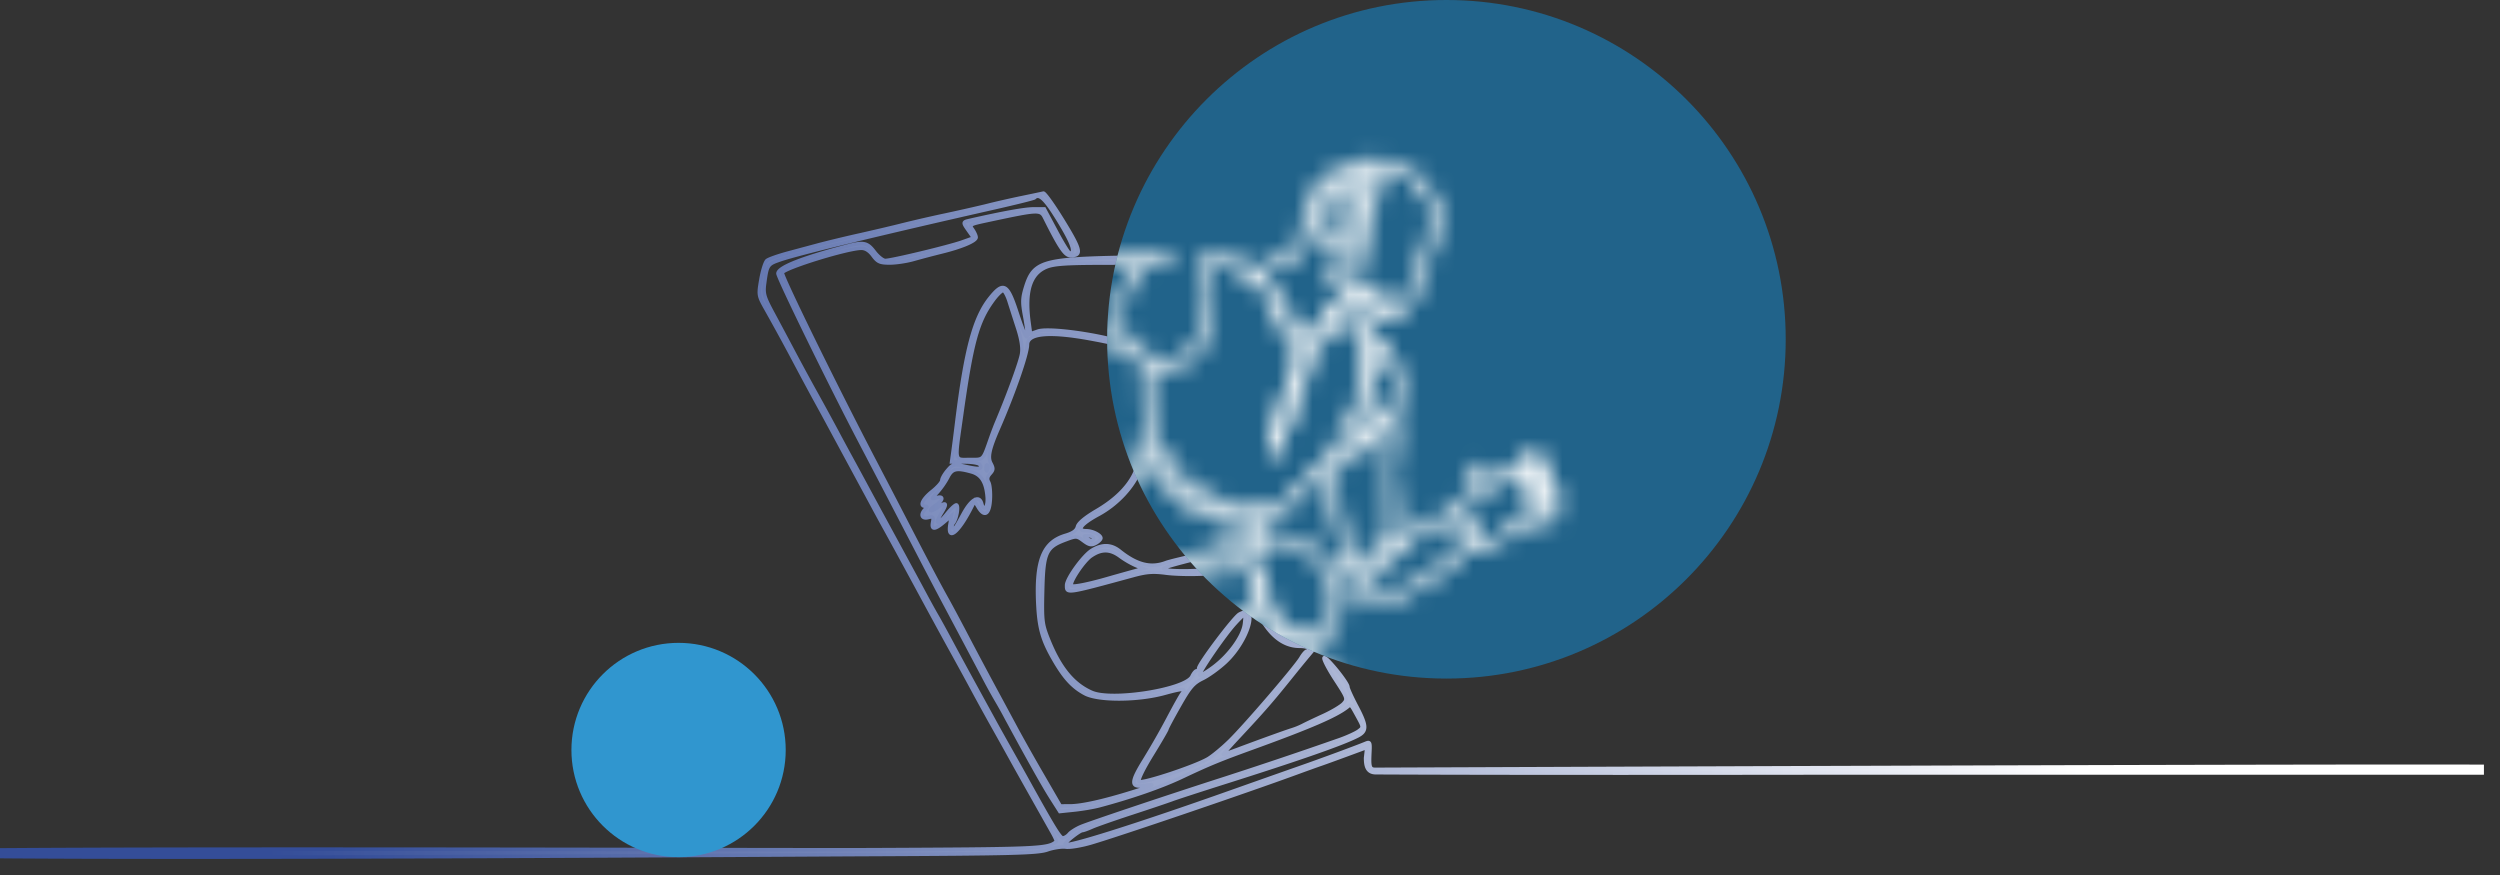 <svg xmlns="http://www.w3.org/2000/svg" width="140" height="49" fill="none"><rect width="100%" height="100%" fill="#333333" stroke="none"/><path fill="url(#a)" fill-rule="evenodd" stroke="url(#b)" stroke-width=".2" d="M76.153 9.071c-1.083.221-2.518 1.407-2.945 2.432-.105.254-.192.833-.192 1.287 0 .963-.169 1.184-1.37 1.79-1.213.614-1.427.628-2.337.152-.81-.424-1.597-.54-1.861-.274-.101.101-.085.4.053.998.159.683.169 1.081.051 2.005-.247 1.95-.934 2.769-2.32 2.769-.6 0-.761-.07-1.435-.628-.42-.347-.824-.817-.906-1.052-.354-1.02-.041-2.178.876-3.24.466-.54.556-.584 1.179-.584.471 0 .674-.056.674-.184 0-.15-.532-.174-2.842-.128-4.36.086-4.896.249-5.327 1.622-.201.642-.212.873-.073 1.627.307 1.673.145 1.592-.452-.227-.508-1.55-.742-1.67-1.477-.757-.89 1.106-1.365 2.88-1.872 6.99-.079.644-.176 1.402-.216 1.686l-.072.516h.747c.411 0 .788.066.837.147.156.252-.01.277-.765.114-.711-.153-.74-.148-1.047.211-.174.203-.316.453-.316.556s-.247.383-.548.623c-.531.423-.719.826-.384.826.128 0 .128.036 0 .165-.289.29-.198.561.16.471.284-.072.314-.041.257.26-.083.436.112.433.634-.008l.413-.35-.078.488c-.156.962.476.466 1.184-.929l.195-.384.213.354c.343.568.619.383.666-.446.023-.397-.019-.83-.093-.962-.097-.175-.074-.308.084-.484.186-.206.191-.292.038-.58-.178-.334-.077-.806.414-1.93.875-2.003 1.635-4.192 1.637-4.716.003-.64 1.233-.749 3.57-.316 1.691.313 2.073.446 2.548.888.34.317.357.4.374 1.894.013 1.166.085 1.754.285 2.32.354 1 1.268 2.434 2.003 3.144.605.584 1.753 1.117 2.424 1.126.418.005 1.934.349 2.049.464.161.162-.425.246-1.37.196-1.938-.102-4.013-1.526-4.92-3.378-.236-.481-.481-.907-.545-.947-.063-.04-.119.195-.123.521q-.026 1.987-2.424 3.394c-.644.378-1.017.69-1.068.892-.055.221-.248.361-.67.487-1.256.372-1.671 1.41-1.548 3.87.07 1.385.268 2.045.971 3.233.548.924 1.008 1.412 1.665 1.762.747.399 2.956.39 4.449-.019 1.062-.29 1.236-.29.994.008-.079.096-.43.725-.783 1.397a43 43 0 0 1-1.324 2.318c-.777 1.245-.787 1.56-.047 1.44.766-.125.558-.007-.653.37-1.593.496-2.82.769-3.464.771l-.553.002-.975-1.685a123 123 0 0 1-1.419-2.511c-.244-.455-.81-1.507-1.26-2.34-.45-.832-1.158-2.163-1.573-2.958-.416-.794-.895-1.692-1.065-1.995-.475-.845-1.167-2.153-2.258-4.265a885 885 0 0 0-1.751-3.371c-2.232-4.265-5.365-10.657-5.27-10.752.32-.322 3.685-1.352 4.427-1.355.233-.001.454.138.655.411.262.355.392.413.938.413.35 0 .948-.09 1.332-.2a54 54 0 0 1 1.587-.419c1.12-.276 1.917-.615 1.917-.816 0-.085-.089-.283-.198-.44-.193-.277-.168-.291.856-.51 2.888-.617 2.95-.62 3.196-.126.828 1.657 1.127 2.098 1.422 2.098.67 0 .609-.294-.398-1.937-.537-.877-1.038-1.579-1.112-1.56s-.629.135-1.232.26c-.602.125-1.434.314-1.849.42-.414.105-1.493.351-2.397.545a78 78 0 0 0-2.397.55c-.414.107-1.462.355-2.328.55a75 75 0 0 0-2.329.557l-1.76.473c-.555.149-1.088.337-1.186.418-.098.082-.248.554-.334 1.05-.154.888-.15.91.282 1.679a134 134 0 0 1 1.773 3.255c.403.757.87 1.624 1.038 1.927.167.303.471.86.674 1.238l1.225 2.27 1.226 2.27c.203.38.506.937.674 1.24.444.802 1.232 2.25 2.246 4.127.491.908 1.2 2.208 1.578 2.89.377.68.9 1.64 1.164 2.132s.75 1.375 1.08 1.963c.33.587.762 1.361.96 1.72.196.358.759 1.364 1.249 2.234l1.151 2.046c.143.254.241.478.219.497-.484.401-.81.416-10.485.459-6.245.027-55.67-.175-55.67.178 0 .454 49.295.119 55.465.09 8.265-.037 9.638-.073 10.18-.26.346-.12.814-.19 1.04-.157.227.034.87-.073 1.427-.238 1.58-.465 8.61-2.859 11.494-3.914.565-.207 1.18-.428 1.37-.492.188-.065.842-.301 1.453-.527l1.112-.41-.066.588c0 .42.066.827.577.827.707 0 6.277.043 25.781.014H139v-.367c-12.392-.038-61.854.168-61.99.168-.33 0-.337-.178-.297-1.032.022-.471-.005-.523-.226-.43-.492.206-2.463.934-3.745 1.382-.715.25-2.38.838-3.698 1.305-5.32 1.887-9.253 3.131-9.406 2.978-.07-.071.816-.779.975-.779.057 0 .297-.087.535-.193.237-.106 1.233-.455 2.212-.776.98-.32 1.996-.662 2.26-.76.264-.099 1.589-.53 2.945-.96 4.226-1.337 6.643-2.181 7.465-2.608.534-.278.523-.56-.069-1.68-.263-.499-.48-.975-.48-1.059 0-.248-1.276-1.805-1.335-1.628-.03.09.258.64.64 1.224.665 1.02.683 1.071.454 1.328-.13.147-.638.451-1.128.675s-1.01.472-1.155.55a4 4 0 0 1-.616.25c-.358.112-1.668.584-3.02 1.09-.414.155-.778.282-.81.282s.306-.39.751-.867c1.529-1.637 1.927-2.095 3.14-3.605.668-.833 1.506-1.83 1.863-2.218.42-.454.683-.88.743-1.203.245-1.312-.71-3.291-1.81-3.753-.252-.106-.928-.187-1.549-.187h-1.102l.403-.792c.247-.484.593-.918.892-1.118.816-.546 3.034-3.12 3.705-4.3.313-.55.343-.57.344-.234.002.459.227.546.755.29.365-.175.342-.13-.205.405-.34.331-.852.746-1.14.922s-.585.481-.659.677c-.148.391.025 2.108.387 3.845.128.616.173 1.24.117 1.617-.07.463-.047.614.089.614.1 0 .722-.43 1.383-.957.743-.59 1.282-.926 1.41-.877.266.103.104.308-1.372 1.732-1.315 1.27-1.278 1.389.401 1.295 1.655-.092 2.588-.561 4.588-2.305.78-.68.978-.784 1.598-.843.512-.048.85-.18 1.232-.48.56-.442 1.114-.652 2.088-.791.76-.109.889-.19.688-.433-.093-.113-.41-.194-.76-.194-.33 0-.6-.046-.6-.103.001-.057.294-.258.651-.447.357-.19.671-.46.698-.602.04-.219-.02-.247-.41-.192a4 4 0 0 0-.733.17c-.195.076-.175.037.069-.136 1.124-.8.783-1.438-.358-.67l-.533.357.514-.536c.529-.551.62-.785.368-.942-.166-.103-.967.407-1.567 1-.539.532-1.094.887-1.21.772-.05-.051-.09-.266-.09-.477 0-.246-.101-.44-.278-.534-.393-.212-.545-.06-.545.54 0 .331-.126.71-.342 1.03-.189.28-.343.613-.343.742 0 .16-.12.24-.376.253-.208.01-.895.336-1.529.723s-1.26.703-1.39.703c-.207 0-.253-.201-.338-1.479-.054-.813-.121-1.603-.15-1.754s.018-.945.103-1.764c.108-1.047.111-1.584.01-1.807-.103-.227-.1-.361.011-.473.086-.086.158-.6.16-1.152.005-.85-.05-1.087-.371-1.615-.646-1.062-1.763-2.168-2.293-2.27a1.36 1.36 0 0 1-.554-.281c-.224-.204-.255-.201-.388.03-.08.138-.148.177-.15.088-.005-.207.721-.732 1.013-.732.122 0 .451.146.732.323.632.4 1.391.552 1.86.373.743-.284 1.502-1.75 2.022-3.904.449-1.863.296-2.67-.689-3.633-.898-.877-2.132-1.256-3.312-1.015Zm.898.37c.156.158.196.364.14.723-.178 1.13-.53 2.646-.923 3.973-.487 1.643-.514 1.569.88 2.4.515.308.936.621.936.697 0 .154-.146.119-1.23-.295-.838-.32-.961-.341-.961-.166 0 .18 1.295.705 1.741.705.58 0 .956-.338 1.431-1.283.555-1.103.92-2.394 1.027-3.623.072-.836.04-1.074-.21-1.594-.434-.902-1.757-1.756-2.718-1.756-.304 0-.314.018-.113.22Zm-1.667.147c-1.284.624-2.093 1.816-2.094 3.083 0 1.102-.305 1.506-1.598 2.126-.59.283-1.097.536-1.127.563s.198.322.505.658c.576.627 1.098 1.55 1.39 2.457.127.392.24.516.472.516.346 0 1.04-.677 1.372-1.337.122-.244.33-.505.46-.58.644-.371.645-.374.246-.85-.328-.392-.369-.535-.299-1.046.045-.326.182-.746.305-.935.218-.335.215-.343-.128-.343-.517 0-1.05-.76-1.05-1.497 0-1.156.767-2.218 1.602-2.218.402 0 .448.045.526.516.13.784.178.845.188.24a3.7 3.7 0 0 0-.167-1.055l-.175-.506zm.793.203c.325.611.116 2.395-.395 3.369-.597 1.135-.991 2.156-.92 2.38.192.607.625.975 1.144.97.491-.005.497-.01.23-.243-.581-.504-.608-.601-.383-1.404.608-2.179 1.01-3.868 1.087-4.575l.088-.79h-.504c-.472 0-.494.018-.347.293Zm-1.277.771c-.504.317-.788.964-.788 1.796 0 .88.334 1.35.863 1.217.535-.134.69-.566.702-1.942.011-1.37-.086-1.504-.777-1.07Zm-16.97.514c-.035.036-1.047.288-2.248.56-6.284 1.421-10.986 2.564-12.01 2.919-.688.238-.715.28-.854 1.303-.078.582-.031.755.45 1.651.296.55.834 1.558 1.194 2.239.361.681.915 1.703 1.232 2.27.316.568.806 1.466 1.09 1.995.282.53.683 1.273.89 1.651.208.379.594 1.091.858 1.583s1.01 1.867 1.657 3.057 1.367 2.52 1.601 2.958.534.982.667 1.209.49.877.793 1.444c.303.568.908 1.682 1.344 2.477l1.112 2.028c.175.32.59 1.063.922 1.65.332.588.723 1.286.87 1.55 1.494 2.7 1.862 3.303 2.018 3.303.1 0 .26-.096.358-.214s.395-.306.66-.418c.514-.215 4.877-1.678 7.962-2.67a278 278 0 0 0 6.575-2.216c.414-.15.873-.362 1.018-.472.261-.197.26-.21-.055-.786-.41-.746-.379-.717-.583-.554-.609.484-2.056 1.11-5.174 2.242-1.998.725-2.512.936-4.11 1.69-1.143.54-2.785 1.109-4.604 1.596-.31.083-.936.19-1.389.238l-.823.086-.471-.74c-.44-.692-1.28-2.187-2.505-4.455a25 25 0 0 0-.616-1.101 35 35 0 0 1-.751-1.376l-1.185-2.236-1.06-1.995c-.292-.549-.932-1.772-1.422-2.718a1644 1644 0 0 0-3.147-6.04c-1.672-3.189-4.626-9.235-4.626-9.467 0-.343 1.364-.881 3.92-1.546.882-.229 1.088-.182 1.48.336.202.264.475.481.608.481.357 0 3.547-.767 4.299-1.033l.65-.231-.273-.387c-.343-.483-.342-.503.034-.588 1.898-.431 3.111-.65 3.602-.65h.593l.66 1.237c.361.68.706 1.237.765 1.238.338.004.156-.535-.596-1.77-.77-1.263-1.114-1.595-1.38-1.328Zm9.834 3.482c-.19.042-.228.128-.154.352.195.598.23 2.474.06 3.28-.304 1.438-1.22 2.315-2.418 2.315-.26 0-.591-.064-.737-.143-.254-.136-.265-.082-.265 1.355 0 1.702.225 2.555 1.016 3.854 1.134 1.863 2.047 2.425 4.394 2.706.452.055.987.185 1.188.29.343.177.402.16.926-.28.307-.258.882-.83 1.277-1.27s.784-.864.865-.94c.248-.233 1.213-1.496 1.401-1.832.099-.175.36-.793.583-1.373.347-.907.404-1.24.404-2.392 0-1.562-.122-1.901-.854-2.388-.516-.343-.548-.348-.729-.108-.104.138-.191.316-.194.396-.002.08-.281.473-.62.871-.34.4-.617.86-.617 1.024s-.192.825-.424 1.468a50 50 0 0 0-.53 1.523c-.06.194-.17.473-.248.62-.076.145-.247.529-.38.85-.132.323-.334.663-.448.757-.181.15-.195.088-.114-.51.102-.751.171-.984.935-3.136.62-1.75.666-2.4.197-2.842-.18-.17-.435-.599-.566-.953a15 15 0 0 0-.644-1.424c-.346-.664-.482-.799-.907-.9-.294-.07-.5-.201-.5-.32 0-.356-1.362-.967-1.897-.85Zm-9.17.398c-.9.375-1.208 1.364-.97 3.109l.085.625.417-.146c.445-.156 2.265.028 3.858.389.45.102.84.162.868.133s-.016-.176-.097-.33c-.235-.44-.173-1.81.11-2.437a5.3 5.3 0 0 1 .697-1.066l.443-.507-2.446.007c-1.9.005-2.56.055-2.965.223Zm-2.982 1.86c-.878 1.199-1.197 2.366-1.776 6.501-.368 2.619-.407 2.416.467 2.416.807 0 .722.09 1.202-1.272.087-.246.235-.633.331-.86.656-1.56 1.307-3.348 1.376-3.783.056-.35-.017-.819-.225-1.462-.169-.52-.384-1.193-.478-1.492-.095-.3-.237-.567-.317-.594s-.34.218-.58.545Zm16.038.473c-.005.23.414 1.192.486 1.118.035-.034-.06-.335-.21-.668s-.275-.536-.276-.45Zm2.339 1.176c-.255.305-.637.615-.85.69-.323.112-.374.194-.314.501.042.219-.1.867-.352 1.606-1.05 3.077-1.53 4.996-.687 2.751l.77-2.048c.253-.672.46-1.373.46-1.557 0-.416.238-.878.576-1.12.265-.188.987-1.25.905-1.332-.025-.025-.254.204-.508.509Zm2.505.664c.044.189.085.777.092 1.307.012.959.013.961.197.482.269-.701.242-1.252-.083-1.72-.271-.392-.282-.396-.206-.07Zm.636.802c-.003.328-.22 1.311-.484 2.185-.484 1.602-.571 2.104-.368 2.104.211 0 1.421-1.165 1.629-1.569.42-.816.19-2.065-.561-3.04-.2-.262-.212-.245-.216.32Zm.37 3.91c-.635.826-.987 1.166-1.744 1.681-.414.282-.799.584-.854.672-.162.255-.12 1.202.11 2.514.118.672.256 1.697.308 2.278l.093 1.057 1.227-.945 1.226-.946.007-3.379c.003-1.858-.002-3.379-.012-3.379a6 6 0 0 0-.362.447ZM63.86 26.26c-.356.978-1.271 1.971-2.358 2.558-.967.523-1.25.906-.667.906.345 0 .813.237.813.412 0 .07-.13.198-.29.284-.238.128-.361.104-.68-.132-.38-.282-.402-.284-1.03-.048-1.072.401-1.212.715-1.261 2.83-.04 1.673-.016 1.881.304 2.69.644 1.627 1.399 2.556 2.45 3.015 1.137.497 5.272-.165 5.612-.899.08-.17.195-.31.259-.31.063 0 .115-.064.115-.143 0-.243 1.969-2.858 2.28-3.03 1.104-.604.506 1.476-.767 2.673-.371.348-.95.768-1.288.933-.523.255-.713.476-1.309 1.525-.383.674-.697 1.262-.697 1.306 0 .043-.378.693-.84 1.444-.495.805-.79 1.416-.717 1.489.148.148 3.192-.86 3.886-1.286.263-.163.797-.606 1.185-.986.874-.856 3.69-4.133 3.993-4.647.122-.208.27-.378.33-.378.059 0 .107-.062.107-.138s-.232-.137-.516-.137c-.972 0-1.784-.697-2.426-2.083-.39-.842-.443-1.706-.132-2.152.388-.556.563-.376.65.668.135 1.618.744 2.554 1.883 2.897.624.188 1.089.087 1.586-.343.313-.27.383-.459.434-1.172.054-.744.008-.96-.363-1.717-.233-.476-.545-.975-.692-1.11-.43-.39-1.244-.617-2.232-.624-.893-.006-.927.007-1.29.485-.563.742-1.2 1.003-2.676 1.096-.704.045-1.694.027-2.2-.04-.743-.097-1.1-.072-1.85.132-3.789 1.032-3.736 1.024-3.736.547 0-.371.933-1.663 1.413-1.957.575-.353 1.08-.34 1.556.04.967.774 1.754.97 2.6.646.35-.134 3.45-.824 4.567-1.016.373-.065.533-.19.72-.567.131-.266.239-.539.239-.606s-.335-.087-.745-.045c-1.19.124-2.845-.428-3.965-1.323-.592-.472-1.509-1.564-1.771-2.109l-.19-.392zm21.349-.084c-1.59 1.303-2.057 1.475-2.057.759 0-.311-.224-.651-.43-.651-.055 0-.097.237-.093.528.004.342-.12.728-.351 1.098-.197.313-.359.619-.359.678s.154.336.343.615c.188.278.342.602.342.72 0 .163.155.213.661.213.519 0 .727-.07.967-.326.385-.412 1.121-.728 2.002-.859l.685-.101-.548-.084c-1.092-.167-1.089-.44.011-.974.333-.162.605-.35.605-.42 0-.169-.085-.158-.52.064a5 5 0 0 1-.678.284c-.524.163-.368-.292.24-.696.3-.2.547-.418.547-.483 0-.2-.199-.136-.684.224-.903.67-1.121.32-.318-.507.713-.733.49-.783-.365-.082Zm-29.988.05c.007.16.04.193.083.084.04-.1.035-.218-.01-.264s-.079.035-.073.18Zm-2.146.505a4.5 4.5 0 0 1-.585.842c-.349.38-.35.391-.053.3.42-.128.395.136-.039.421-.19.126-.318.257-.283.293s.205-.035.378-.157c.493-.347.573-.26.247.269-.424.69-.245.737.285.075.244-.306.489-.528.543-.494.127.078.005.77-.176 1-.076.096-.099.215-.05.264.115.116.129.098.61-.784.45-.823.892-1.057 1.026-.543.122.47.35.181.306-.386-.067-.832-.332-1.255-.883-1.408-.841-.235-1.081-.18-1.326.308Zm27.268 2.677a41 41 0 0 1-1.483.861c-.213.11-.473.367-.577.568-.104.202-.684.829-1.289 1.393s-1.059 1.068-1.01 1.118c.343.344 2.863-.26 3.786-.907.452-.317 1.772-1.391 2.156-1.754.23-.218.233-.204-.3-1.486l-.189-.453zm1.651.04c.141.51.288.74.378.594.044-.07-.045-.311-.197-.533-.26-.381-.27-.385-.18-.06Zm-21.168.688c.266.173.411.173.411 0 0-.075-.139-.136-.308-.135-.25.002-.27.027-.103.135Zm8.218.717c-1.061.182-3.59.807-3.835.947-.422.24 2.39.218 3.457-.027.71-.164 1.337-.581 1.337-.89 0-.108-.046-.188-.103-.178zm-7.945.28c-.431.296-1.237 1.52-1.094 1.664.083.083.893-.074 1.985-.386a168 168 0 0 1 1.43-.402l.608-.166-.427-.178a5 5 0 0 1-.875-.51c-.558-.413-1.045-.42-1.627-.021Zm9.263 1.113c-.197.442-.21.61-.075 1.032.331 1.036.677 1.645 1.213 2.13.63.572 1.129.743 1.56.534.282-.138.276-.146-.112-.16-.572-.019-1.447-.665-1.82-1.344-.204-.37-.353-.948-.423-1.645l-.108-1.074zm-1.197 2.672c-.6.655-2.07 2.8-1.981 2.89.037.036.375-.16.751-.438.894-.66 1.663-1.719 1.757-2.42.04-.302.044-.548.009-.548-.036 0-.277.232-.536.516Z" clip-rule="evenodd"/><circle cx="38" cy="42" r="6" fill="#3096CF"/><circle cx="81" cy="19" r="19" fill="#21638A"/><mask id="e" width="148" height="41" x="-8" y="8" maskUnits="userSpaceOnUse" style="mask-type:alpha"><path fill="url(#c)" fill-rule="evenodd" stroke="url(#d)" stroke-width=".2" d="M76.153 9.071c-1.083.221-2.518 1.407-2.945 2.432-.105.254-.192.833-.192 1.287 0 .963-.169 1.184-1.37 1.79-1.213.614-1.427.628-2.337.152-.81-.424-1.597-.54-1.861-.274-.101.101-.085.4.053.998.159.683.169 1.081.051 2.005-.247 1.95-.934 2.769-2.32 2.769-.6 0-.761-.07-1.435-.628-.42-.347-.824-.817-.906-1.052-.354-1.02-.041-2.178.876-3.24.466-.54.556-.584 1.179-.584.471 0 .674-.056.674-.184 0-.15-.532-.174-2.842-.128-4.36.086-4.896.249-5.327 1.622-.201.642-.212.873-.073 1.627.307 1.673.145 1.592-.452-.227-.508-1.55-.742-1.67-1.477-.757-.89 1.106-1.365 2.88-1.872 6.99-.079.644-.176 1.402-.216 1.686l-.072.516h.747c.411 0 .788.066.837.147.156.252-.01.277-.765.114-.711-.153-.74-.148-1.047.211-.174.203-.316.453-.316.556s-.247.383-.548.623c-.531.423-.719.826-.384.826.128 0 .128.036 0 .165-.289.29-.198.561.16.471.284-.072.314-.041.257.26-.083.436.112.433.634-.008l.413-.35-.078.488c-.156.962.476.466 1.184-.929l.195-.384.213.354c.343.568.619.383.666-.446.023-.397-.019-.83-.093-.962-.097-.175-.074-.308.084-.484.186-.206.191-.292.038-.58-.178-.334-.077-.806.414-1.93.875-2.003 1.635-4.192 1.637-4.716.003-.64 1.233-.749 3.57-.316 1.691.313 2.073.446 2.548.888.34.317.357.4.374 1.894.013 1.166.085 1.754.285 2.32.354 1 1.268 2.434 2.003 3.144.605.584 1.753 1.117 2.424 1.126.418.005 1.934.349 2.049.464.161.162-.425.246-1.37.196-1.938-.102-4.013-1.526-4.92-3.378-.236-.481-.481-.907-.545-.947-.063-.04-.119.195-.123.521q-.026 1.987-2.424 3.394c-.644.378-1.017.69-1.068.892-.055.221-.248.361-.67.487-1.256.372-1.671 1.41-1.548 3.87.07 1.385.268 2.045.971 3.233.548.924 1.008 1.412 1.665 1.762.747.399 2.956.39 4.449-.019 1.062-.29 1.236-.29.994.008-.079.096-.43.725-.783 1.397a43 43 0 0 1-1.324 2.318c-.777 1.245-.787 1.56-.047 1.44.766-.125.558-.007-.653.37-1.593.496-2.82.769-3.464.771l-.553.002-.975-1.685a123 123 0 0 1-1.419-2.511c-.244-.455-.81-1.507-1.26-2.34-.45-.832-1.158-2.163-1.573-2.958-.416-.794-.895-1.692-1.065-1.995-.475-.845-1.167-2.153-2.258-4.265a885 885 0 0 0-1.751-3.371c-2.232-4.265-5.365-10.657-5.27-10.752.32-.322 3.685-1.352 4.427-1.355.233-.001.454.138.655.411.262.355.392.413.938.413.35 0 .948-.09 1.332-.2a54 54 0 0 1 1.587-.419c1.12-.276 1.917-.615 1.917-.816 0-.085-.089-.283-.198-.44-.193-.277-.168-.291.856-.51 2.888-.617 2.95-.62 3.196-.126.828 1.657 1.127 2.098 1.422 2.098.67 0 .609-.294-.398-1.937-.537-.877-1.038-1.579-1.112-1.56s-.629.135-1.232.26c-.602.125-1.434.314-1.849.42-.414.105-1.493.351-2.397.545a78 78 0 0 0-2.397.55c-.414.107-1.462.355-2.328.55a75 75 0 0 0-2.329.557l-1.76.473c-.555.149-1.088.337-1.186.418-.098.082-.248.554-.334 1.05-.154.888-.15.91.282 1.679a134 134 0 0 1 1.773 3.255c.403.757.87 1.624 1.038 1.927.167.303.471.86.674 1.238l1.225 2.27 1.226 2.27c.203.38.506.937.674 1.24.444.802 1.232 2.25 2.246 4.127.491.908 1.2 2.208 1.578 2.89.377.68.9 1.64 1.164 2.132s.75 1.375 1.08 1.963c.33.587.762 1.361.96 1.72.196.358.759 1.364 1.249 2.234l1.151 2.046c.143.254.241.478.219.497-.484.401-.81.416-10.485.459-6.245.027-55.67-.175-55.67.178 0 .454 49.295.119 55.465.09 8.265-.037 9.638-.073 10.18-.26.346-.12.814-.19 1.04-.157.227.034.87-.073 1.427-.238 1.58-.465 8.61-2.859 11.494-3.914.565-.207 1.18-.428 1.37-.492.188-.065.842-.301 1.453-.527l1.112-.41-.066.588c0 .42.066.827.577.827.707 0 6.277.043 25.781.014H139v-.367c-12.392-.038-61.854.168-61.99.168-.33 0-.337-.178-.297-1.032.022-.471-.005-.523-.226-.43-.492.206-2.463.934-3.745 1.382-.715.25-2.38.838-3.698 1.305-5.32 1.887-9.253 3.131-9.406 2.978-.07-.071.816-.779.975-.779.057 0 .297-.087.535-.193.237-.106 1.233-.455 2.212-.776.98-.32 1.996-.662 2.26-.76.264-.099 1.589-.53 2.945-.96 4.226-1.337 6.643-2.181 7.465-2.608.534-.278.523-.56-.069-1.68-.263-.499-.48-.975-.48-1.059 0-.248-1.276-1.805-1.335-1.628-.03.09.258.64.64 1.224.665 1.02.683 1.071.454 1.328-.13.147-.638.451-1.128.675s-1.01.472-1.155.55a4 4 0 0 1-.616.25c-.358.112-1.668.584-3.02 1.09-.414.155-.778.282-.81.282s.306-.39.751-.867c1.529-1.637 1.927-2.095 3.14-3.605.668-.833 1.506-1.83 1.863-2.218.42-.454.683-.88.743-1.203.245-1.312-.71-3.291-1.81-3.753-.252-.106-.928-.187-1.549-.187h-1.102l.403-.792c.247-.484.593-.918.892-1.118.816-.546 3.034-3.12 3.705-4.3.313-.55.343-.57.344-.234.002.459.227.546.755.29.365-.175.342-.13-.205.405-.34.331-.852.746-1.14.922s-.585.481-.659.677c-.148.391.025 2.108.387 3.845.128.616.173 1.24.117 1.617-.07.463-.047.614.089.614.1 0 .722-.43 1.383-.957.743-.59 1.282-.926 1.41-.877.266.103.104.308-1.372 1.732-1.315 1.27-1.278 1.389.401 1.295 1.655-.092 2.588-.561 4.588-2.305.78-.68.978-.784 1.598-.843.512-.048.85-.18 1.232-.48.56-.442 1.114-.652 2.088-.791.76-.109.889-.19.688-.433-.093-.113-.41-.194-.76-.194-.33 0-.6-.046-.6-.103.001-.057.294-.258.651-.447.357-.19.671-.46.698-.602.04-.219-.02-.247-.41-.192a4 4 0 0 0-.733.17c-.195.076-.175.037.069-.136 1.124-.8.783-1.438-.358-.67l-.533.357.514-.536c.529-.551.62-.785.368-.942-.166-.103-.967.407-1.567 1-.539.532-1.094.887-1.21.772-.05-.051-.09-.266-.09-.477 0-.246-.101-.44-.278-.534-.393-.212-.545-.06-.545.54 0 .331-.126.71-.342 1.03-.189.28-.343.613-.343.742 0 .16-.12.24-.376.253-.208.01-.895.336-1.529.723s-1.26.703-1.39.703c-.207 0-.253-.201-.338-1.479-.054-.813-.121-1.603-.15-1.754s.018-.945.103-1.764c.108-1.047.111-1.584.01-1.807-.103-.227-.1-.361.011-.473.086-.086.158-.6.16-1.152.005-.85-.05-1.087-.371-1.615-.646-1.062-1.763-2.168-2.293-2.27a1.36 1.36 0 0 1-.554-.281c-.224-.204-.255-.201-.388.03-.08.138-.148.177-.15.088-.005-.207.721-.732 1.013-.732.122 0 .451.146.732.323.632.4 1.391.552 1.86.373.743-.284 1.502-1.75 2.022-3.904.449-1.863.296-2.67-.689-3.633-.898-.877-2.132-1.256-3.312-1.015Zm.898.37c.156.158.196.364.14.723-.178 1.13-.53 2.646-.923 3.973-.487 1.643-.514 1.569.88 2.4.515.308.936.621.936.697 0 .154-.146.119-1.23-.295-.838-.32-.961-.341-.961-.166 0 .18 1.295.705 1.741.705.58 0 .956-.338 1.431-1.283.555-1.103.92-2.394 1.027-3.623.072-.836.04-1.074-.21-1.594-.434-.902-1.757-1.756-2.718-1.756-.304 0-.314.018-.113.22Zm-1.667.147c-1.284.624-2.093 1.816-2.094 3.083 0 1.102-.305 1.506-1.598 2.126-.59.283-1.097.536-1.127.563s.198.322.505.658c.576.627 1.098 1.55 1.39 2.457.127.392.24.516.472.516.346 0 1.04-.677 1.372-1.337.122-.244.33-.505.46-.58.644-.371.645-.374.246-.85-.328-.392-.369-.535-.299-1.046.045-.326.182-.746.305-.935.218-.335.215-.343-.128-.343-.517 0-1.05-.76-1.05-1.497 0-1.156.767-2.218 1.602-2.218.402 0 .448.045.526.516.13.784.178.845.188.24a3.7 3.7 0 0 0-.167-1.055l-.175-.506zm.793.203c.325.611.116 2.395-.395 3.369-.597 1.135-.991 2.156-.92 2.38.192.607.625.975 1.144.97.491-.005.497-.01.23-.243-.581-.504-.608-.601-.383-1.404.608-2.179 1.01-3.868 1.087-4.575l.088-.79h-.504c-.472 0-.494.018-.347.293Zm-1.277.771c-.504.317-.788.964-.788 1.796 0 .88.334 1.35.863 1.217.535-.134.69-.566.702-1.942.011-1.37-.086-1.504-.777-1.07Zm-16.97.514c-.035.036-1.047.288-2.248.56-6.284 1.421-10.986 2.564-12.01 2.919-.688.238-.715.28-.854 1.303-.078.582-.031.755.45 1.651.296.55.834 1.558 1.194 2.239.361.681.915 1.703 1.232 2.27.316.568.806 1.466 1.09 1.995.282.53.683 1.273.89 1.651.208.379.594 1.091.858 1.583s1.01 1.867 1.657 3.057 1.367 2.52 1.601 2.958.534.982.667 1.209.49.877.793 1.444c.303.568.908 1.682 1.344 2.477l1.112 2.028c.175.32.59 1.063.922 1.65.332.588.723 1.286.87 1.55 1.494 2.7 1.862 3.303 2.018 3.303.1 0 .26-.096.358-.214s.395-.306.66-.418c.514-.215 4.877-1.678 7.962-2.67a278 278 0 0 0 6.575-2.216c.414-.15.873-.362 1.018-.472.261-.197.26-.21-.055-.786-.41-.746-.379-.717-.583-.554-.609.484-2.056 1.11-5.174 2.242-1.998.725-2.512.936-4.11 1.69-1.143.54-2.785 1.109-4.604 1.596-.31.083-.936.19-1.389.238l-.823.086-.471-.74c-.44-.692-1.28-2.187-2.505-4.455a25 25 0 0 0-.616-1.101 35 35 0 0 1-.751-1.376l-1.185-2.236-1.06-1.995c-.292-.549-.932-1.772-1.422-2.718a1644 1644 0 0 0-3.147-6.04c-1.672-3.189-4.626-9.235-4.626-9.467 0-.343 1.364-.881 3.92-1.546.882-.229 1.088-.182 1.48.336.202.264.475.481.608.481.357 0 3.547-.767 4.299-1.033l.65-.231-.273-.387c-.343-.483-.342-.503.034-.588 1.898-.431 3.111-.65 3.602-.65h.593l.66 1.237c.361.68.706 1.237.765 1.238.338.004.156-.535-.596-1.77-.77-1.263-1.114-1.595-1.38-1.328Zm9.834 3.482c-.19.042-.228.128-.154.352.195.598.23 2.474.06 3.28-.304 1.438-1.22 2.315-2.418 2.315-.26 0-.591-.064-.737-.143-.254-.136-.265-.082-.265 1.355 0 1.702.225 2.555 1.016 3.854 1.134 1.863 2.047 2.425 4.394 2.706.452.055.987.185 1.188.29.343.177.402.16.926-.28.307-.258.882-.83 1.277-1.27s.784-.864.865-.94c.248-.233 1.213-1.496 1.401-1.832.099-.175.36-.793.583-1.373.347-.907.404-1.24.404-2.392 0-1.562-.122-1.901-.854-2.388-.516-.343-.548-.348-.729-.108-.104.138-.191.316-.194.396-.002.08-.281.473-.62.871-.34.4-.617.86-.617 1.024s-.192.825-.424 1.468a50 50 0 0 0-.53 1.523c-.06.194-.17.473-.248.62-.076.145-.247.529-.38.85-.132.323-.334.663-.448.757-.181.15-.195.088-.114-.51.102-.751.171-.984.935-3.136.62-1.75.666-2.4.197-2.842-.18-.17-.435-.599-.566-.953a15 15 0 0 0-.644-1.424c-.346-.664-.482-.799-.907-.9-.294-.07-.5-.201-.5-.32 0-.356-1.362-.967-1.897-.85Zm-9.17.398c-.9.375-1.208 1.364-.97 3.109l.085.625.417-.146c.445-.156 2.265.028 3.858.389.45.102.84.162.868.133s-.016-.176-.097-.33c-.235-.44-.173-1.81.11-2.437a5.3 5.3 0 0 1 .697-1.066l.443-.507-2.446.007c-1.9.005-2.56.055-2.965.223Zm-2.982 1.86c-.878 1.199-1.197 2.366-1.776 6.501-.368 2.619-.407 2.416.467 2.416.807 0 .722.09 1.202-1.272.087-.246.235-.633.331-.86.656-1.56 1.307-3.348 1.376-3.783.056-.35-.017-.819-.225-1.462-.169-.52-.384-1.193-.478-1.492-.095-.3-.237-.567-.317-.594s-.34.218-.58.545Zm16.038.473c-.005.23.414 1.192.486 1.118.035-.034-.06-.335-.21-.668s-.275-.536-.276-.45Zm2.339 1.176c-.255.305-.637.615-.85.69-.323.112-.374.194-.314.501.042.219-.1.867-.352 1.606-1.05 3.077-1.53 4.996-.687 2.751l.77-2.048c.253-.672.46-1.373.46-1.557 0-.416.238-.878.576-1.12.265-.188.987-1.25.905-1.332-.025-.025-.254.204-.508.509Zm2.505.664c.044.189.085.777.092 1.307.012.959.013.961.197.482.269-.701.242-1.252-.083-1.72-.271-.392-.282-.396-.206-.07Zm.636.802c-.003.328-.22 1.311-.484 2.185-.484 1.602-.571 2.104-.368 2.104.211 0 1.421-1.165 1.629-1.569.42-.816.19-2.065-.561-3.04-.2-.262-.212-.245-.216.32Zm.37 3.91c-.635.826-.987 1.166-1.744 1.681-.414.282-.799.584-.854.672-.162.255-.12 1.202.11 2.514.118.672.256 1.697.308 2.278l.093 1.057 1.227-.945 1.226-.946.007-3.379c.003-1.858-.002-3.379-.012-3.379a6 6 0 0 0-.362.447ZM63.86 26.26c-.356.978-1.271 1.971-2.358 2.558-.967.523-1.25.906-.667.906.345 0 .813.237.813.412 0 .07-.13.198-.29.284-.238.128-.361.104-.68-.132-.38-.282-.402-.284-1.03-.048-1.072.401-1.212.715-1.261 2.83-.04 1.673-.016 1.881.304 2.69.644 1.627 1.399 2.556 2.45 3.015 1.137.497 5.272-.165 5.612-.899.08-.17.195-.31.259-.31.063 0 .115-.064.115-.143 0-.243 1.969-2.858 2.28-3.03 1.104-.604.506 1.476-.767 2.673-.371.348-.95.768-1.288.933-.523.255-.713.476-1.309 1.525-.383.674-.697 1.262-.697 1.306 0 .043-.378.693-.84 1.444-.495.805-.79 1.416-.717 1.489.148.148 3.192-.86 3.886-1.286.263-.163.797-.606 1.185-.986.874-.856 3.69-4.133 3.993-4.647.122-.208.27-.378.33-.378.059 0 .107-.062.107-.138s-.232-.137-.516-.137c-.972 0-1.784-.697-2.426-2.083-.39-.842-.443-1.706-.132-2.152.388-.556.563-.376.65.668.135 1.618.744 2.554 1.883 2.897.624.188 1.089.087 1.586-.343.313-.27.383-.459.434-1.172.054-.744.008-.96-.363-1.717-.233-.476-.545-.975-.692-1.11-.43-.39-1.244-.617-2.232-.624-.893-.006-.927.007-1.29.485-.563.742-1.2 1.003-2.676 1.096-.704.045-1.694.027-2.2-.04-.743-.097-1.1-.072-1.85.132-3.789 1.032-3.736 1.024-3.736.547 0-.371.933-1.663 1.413-1.957.575-.353 1.08-.34 1.556.04.967.774 1.754.97 2.6.646.35-.134 3.45-.824 4.567-1.016.373-.065.533-.19.72-.567.131-.266.239-.539.239-.606s-.335-.087-.745-.045c-1.19.124-2.845-.428-3.965-1.323-.592-.472-1.509-1.564-1.771-2.109l-.19-.392zm21.349-.084c-1.59 1.303-2.057 1.475-2.057.759 0-.311-.224-.651-.43-.651-.055 0-.097.237-.093.528.004.342-.12.728-.351 1.098-.197.313-.359.619-.359.678s.154.336.343.615c.188.278.342.602.342.72 0 .163.155.213.661.213.519 0 .727-.07.967-.326.385-.412 1.121-.728 2.002-.859l.685-.101-.548-.084c-1.092-.167-1.089-.44.011-.974.333-.162.605-.35.605-.42 0-.169-.085-.158-.52.064a5 5 0 0 1-.678.284c-.524.163-.368-.292.24-.696.3-.2.547-.418.547-.483 0-.2-.199-.136-.684.224-.903.67-1.121.32-.318-.507.713-.733.49-.783-.365-.082Zm-29.988.05c.007.16.04.193.083.084.04-.1.035-.218-.01-.264s-.079.035-.073.18Zm-2.146.505a4.5 4.5 0 0 1-.585.842c-.349.38-.35.391-.053.3.42-.128.395.136-.039.421-.19.126-.318.257-.283.293s.205-.035.378-.157c.493-.347.573-.26.247.269-.424.69-.245.737.285.075.244-.306.489-.528.543-.494.127.078.005.77-.176 1-.076.096-.099.215-.05.264.115.116.129.098.61-.784.45-.823.892-1.057 1.026-.543.122.47.35.181.306-.386-.067-.832-.332-1.255-.883-1.408-.841-.235-1.081-.18-1.326.308Zm27.268 2.677a41 41 0 0 1-1.483.861c-.213.11-.473.367-.577.568-.104.202-.684.829-1.289 1.393s-1.059 1.068-1.01 1.118c.343.344 2.863-.26 3.786-.907.452-.317 1.772-1.391 2.156-1.754.23-.218.233-.204-.3-1.486l-.189-.453zm1.651.04c.141.51.288.74.378.594.044-.07-.045-.311-.197-.533-.26-.381-.27-.385-.18-.06Zm-21.168.688c.266.173.411.173.411 0 0-.075-.139-.136-.308-.135-.25.002-.27.027-.103.135Zm8.218.717c-1.061.182-3.59.807-3.835.947-.422.24 2.39.218 3.457-.027.71-.164 1.337-.581 1.337-.89 0-.108-.046-.188-.103-.178zm-7.945.28c-.431.296-1.237 1.52-1.094 1.664.083.083.893-.074 1.985-.386a168 168 0 0 1 1.43-.402l.608-.166-.427-.178a5 5 0 0 1-.875-.51c-.558-.413-1.045-.42-1.627-.021Zm9.263 1.113c-.197.442-.21.61-.075 1.032.331 1.036.677 1.645 1.213 2.13.63.572 1.129.743 1.56.534.282-.138.276-.146-.112-.16-.572-.019-1.447-.665-1.82-1.344-.204-.37-.353-.948-.423-1.645l-.108-1.074zm-1.197 2.672c-.6.655-2.07 2.8-1.981 2.89.037.036.375-.16.751-.438.894-.66 1.663-1.719 1.757-2.42.04-.302.044-.548.009-.548-.036 0-.277.232-.536.516Z" clip-rule="evenodd"/></mask><g mask="url(#e)"><circle cx="81" cy="19" r="19" fill="#fff"/></g><defs><linearGradient id="a" x1="15" x2="116" y1="28.5" y2="28.5" gradientUnits="userSpaceOnUse"><stop stop-color="#344D98"/><stop offset="1" stop-color="#fff"/></linearGradient><linearGradient id="b" x1="18.5" x2="116.5" y1="28.5" y2="28.5" gradientUnits="userSpaceOnUse"><stop stop-color="#344D98"/><stop offset="1" stop-color="#fff"/></linearGradient><linearGradient id="c" x1="15" x2="116" y1="28.5" y2="28.5" gradientUnits="userSpaceOnUse"><stop stop-color="#344D98"/><stop offset="1" stop-color="#fff"/></linearGradient><linearGradient id="d" x1="18.5" x2="116.5" y1="28.5" y2="28.5" gradientUnits="userSpaceOnUse"><stop stop-color="#344D98"/><stop offset="1" stop-color="#fff"/></linearGradient></defs></svg>